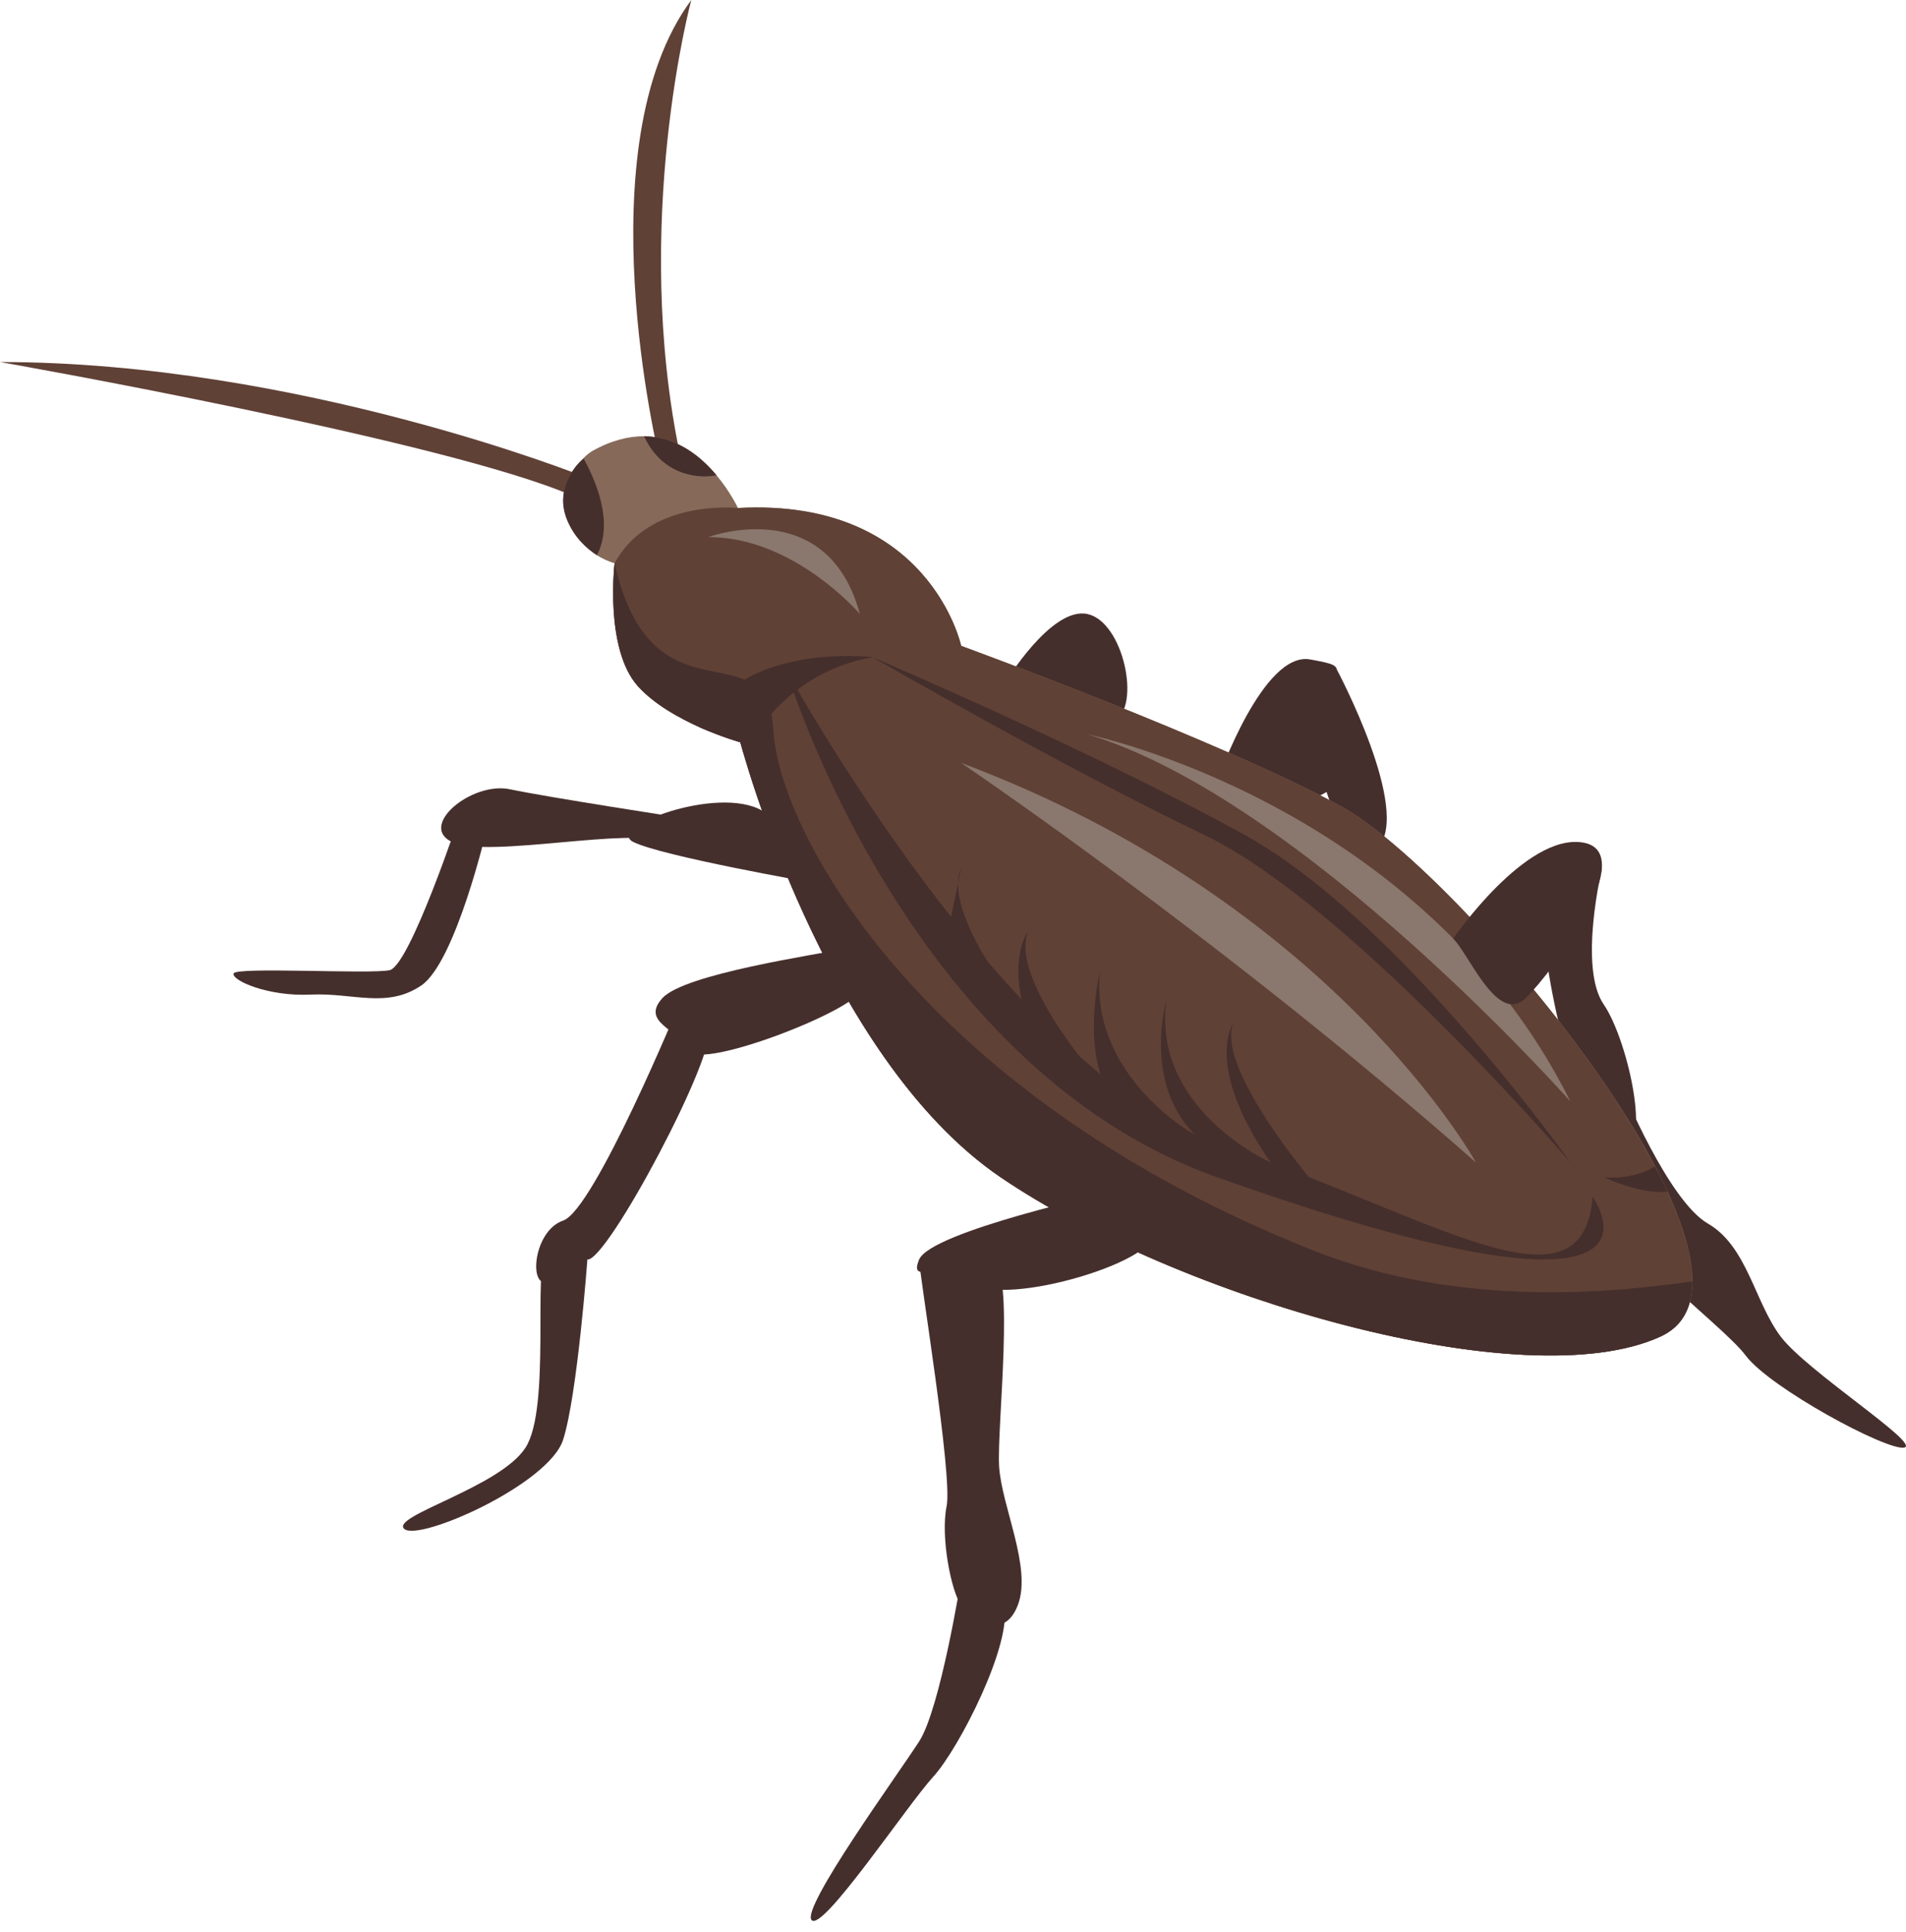 <?xml version="1.0" encoding="UTF-8"?><svg xmlns="http://www.w3.org/2000/svg" xmlns:xlink="http://www.w3.org/1999/xlink" height="452.6" preserveAspectRatio="xMidYMid meet" version="1.0" viewBox="0.0 0.0 446.7 452.6" width="446.7" zoomAndPan="magnify"><defs><clipPath id="a"><path d="M 372 255 L 446.699 255 L 446.699 340 L 372 340 Z M 372 255"/></clipPath></defs><g><g clip-path="url(#a)" id="change1_1"><path d="M 380.238 255.07 C 380.238 255.07 391.004 281.285 400.262 286.633 C 409.52 291.977 411.188 305.031 417.379 313.168 C 423.57 321.309 450.395 338.363 446.266 339.121 C 442.141 339.879 414.801 325.137 409.125 317.551 C 403.449 309.961 375.281 289.984 372.602 276.242 C 369.922 262.5 380.238 255.07 380.238 255.07" fill="#452f2c"/></g><g id="change1_2"><path d="M 375.445 203.441 C 375.445 203.441 369.887 226.609 375.836 235.27 C 381.785 243.93 387.977 272.301 378.691 269.723 C 369.402 267.145 359.602 218.465 362.184 213.141 C 364.762 207.82 375.445 203.441 375.445 203.441" fill="#452f2c"/></g><g id="change1_3"><path d="M 313.336 156.906 C 313.336 156.906 331.008 190.008 322.863 198.699 C 314.719 207.395 306.887 171.531 306.887 169.902 C 306.887 168.273 313.336 156.906 313.336 156.906" fill="#452f2c"/></g><g id="change1_4"><path d="M 285.57 182.246 C 285.57 182.246 296.039 152.48 307.059 154.484 C 318.078 156.484 310.387 155.699 314.773 169.59 C 319.16 183.484 310.871 186.914 300.172 189.262 C 289.473 191.609 285.57 182.246 285.57 182.246" fill="#452f2c"/></g><g id="change1_5"><path d="M 235.512 160.012 C 235.512 160.012 246.363 142.004 254.859 143.844 C 263.359 145.684 267.449 165.637 261.156 168.824 C 254.859 172.016 243.434 167.855 235.512 160.012" fill="#452f2c"/></g><g id="change2_1"><path d="M 154.539 107.391 C 154.539 107.391 136.645 34.262 162.016 0 C 162.016 0 147.93 52.18 159.438 106.898 L 154.539 107.391" fill="#604136"/></g><g id="change2_2"><path d="M 136.762 111.605 C 136.762 111.605 69.77 84.809 0 84.809 C 0 84.809 104.484 103.188 134.094 116.117 L 136.762 111.605" fill="#604136"/></g><g id="change3_1"><path d="M 132.895 121.746 C 134.598 125.902 137.43 128.453 139.887 130.059 C 142.152 131.477 144.043 131.945 144.043 131.945 C 144.043 131.945 141.68 151.879 149.426 160.66 C 157.172 169.352 173.512 173.887 173.512 173.887 C 173.512 173.887 192.875 247.465 234.531 275.805 C 276.281 304.141 357.418 327.66 389.152 313.113 C 420.984 298.566 342.965 204.582 314.344 188.902 C 285.629 173.32 225.273 151.309 225.273 151.309 C 225.273 151.309 217.812 116.551 172.945 119.008 C 172.945 119.008 171.246 115.32 167.941 111.355 C 164.254 106.918 158.59 102.289 150.938 102.191 C 147.348 102.191 143.285 103.137 138.754 105.688 C 138.281 105.973 137.523 106.539 136.77 107.293 L 136.77 107.391 C 133.934 109.844 130.25 115.23 132.895 121.746" fill="#866959"/></g><g id="change2_3"><path d="M 149.426 160.66 C 153.203 164.91 159.062 168.121 163.973 170.391 C 169.262 172.656 173.512 173.887 173.512 173.887 C 173.512 173.887 173.797 174.828 174.27 176.531 C 178.141 189.941 197.598 250.68 234.531 275.805 C 276.281 304.141 357.418 327.66 389.152 313.113 C 394.348 310.75 396.617 306.219 396.617 300.172 C 396.617 294.316 394.445 287.043 390.758 279.109 C 389.91 277.125 388.871 275.234 387.832 273.254 C 370.734 240.477 332.574 198.914 314.344 188.902 C 285.629 173.32 225.273 151.309 225.273 151.309 C 225.273 151.309 217.812 116.551 172.945 119.008 C 172.945 119.008 152.258 116.738 144.043 131.945 C 144.043 131.945 141.68 151.879 149.426 160.66" fill="#604136"/></g><g id="change1_6"><path d="M 149.426 160.66 C 157.172 169.352 173.512 173.887 173.512 173.887 C 173.512 173.887 192.875 247.465 234.531 275.805 C 276.281 304.141 357.418 327.66 389.152 313.113 C 394.348 310.75 396.617 306.219 396.617 300.172 C 379.332 302.629 342.727 306.762 307.922 292.992 C 216.828 256.953 182.676 195.703 181.258 171.051 C 179.84 146.398 152.922 171.145 144.043 131.945 C 144.043 131.945 141.68 151.879 149.426 160.66" fill="#452f2c"/></g><g id="change1_7"><path d="M 163.973 170.391 C 169.262 172.656 173.512 173.887 173.512 173.887 C 173.512 173.887 173.797 174.828 174.27 176.531 C 179.367 167.273 188.438 156.883 204.492 153.953 C 204.492 153.953 173.512 150.176 163.973 170.391" fill="#452f2c"/></g><g id="change1_8"><path d="M 132.895 121.746 C 134.598 125.902 137.43 128.453 139.887 130.059 C 143.945 122.406 139.602 112.582 136.77 107.391 C 133.934 109.844 130.25 115.23 132.895 121.746" fill="#452f2c"/></g><g id="change1_9"><path d="M 150.938 102.191 C 152.355 105.215 155.473 110.129 162.367 111.355 C 164.445 111.734 166.238 111.641 167.941 111.355 C 164.258 106.918 158.59 102.289 150.938 102.191" fill="#452f2c"/></g><g id="change1_10"><path d="M 184.234 156.906 C 184.234 156.906 236.078 251.516 285.746 268.07 C 335.418 284.629 370.895 309.699 373.262 280.371 C 373.262 280.371 399.188 316.246 285.273 275.805 C 211.953 249.77 184.234 156.906 184.234 156.906" fill="#452f2c"/></g><g id="change1_11"><path d="M 368.059 272.328 C 368.059 272.328 316.023 211.777 282.438 195.695 C 248.852 179.613 204.492 153.953 204.492 153.953 C 204.492 153.953 255.945 175.828 291.898 195.695 C 327.848 215.562 368.059 272.328 368.059 272.328" fill="#452f2c"/></g><g id="change1_12"><path d="M 375.836 275.805 C 382.73 278.73 387.547 279.582 390.758 279.109 C 389.91 277.125 388.871 275.234 387.832 273.254 C 382.637 276.559 375.836 275.805 375.836 275.805" fill="#452f2c"/></g><g id="change4_1"><path d="M 345.906 272.328 C 286.273 219.871 225.238 178.711 225.238 178.711 C 312.434 211.355 345.906 272.328 345.906 272.328" fill="#8a776d"/></g><g id="change4_2"><path d="M 201.531 143.844 C 201.531 143.844 186.152 125.812 166 125.812 C 166 125.812 170.949 123.973 177.25 123.973 C 185.895 123.973 197.086 127.434 201.531 143.844" fill="#8a776d"/></g><g id="change4_3"><path d="M 368.059 258.051 C 368.059 258.051 305.227 187.094 254.859 172.016 C 254.859 172.016 333.102 188.047 368.059 258.051" fill="#8a776d"/></g><g id="change1_13"><path d="M 309.617 279.23 C 309.617 279.23 284.789 250.723 289.012 239.727 C 289.012 239.727 282.059 249.602 297.797 272.328 C 297.797 272.328 269.934 259.949 273.367 234.387 C 273.367 234.387 267.719 253.383 280.016 265.824 C 280.016 265.824 255.738 252.57 257.723 227.914 C 257.723 227.914 253.816 243.973 259.25 255.07 C 259.25 255.07 236.355 229.902 240.934 218.215 C 240.934 218.215 236.273 224.082 240.328 237.816 C 240.328 237.816 220.609 214.09 225.238 203.441 L 221.855 219.871 C 221.855 219.871 253.527 267.984 309.617 279.23" fill="#452f2c"/></g><g id="change1_14"><path d="M 190.223 206.73 C 190.223 206.73 155.02 200.559 148.41 197.234 C 141.805 193.914 168.109 183.875 178.594 189.891 C 189.082 195.906 190.223 206.73 190.223 206.73" fill="#452f2c"/></g><g id="change1_15"><path d="M 159.438 191.539 C 159.438 191.539 128.516 186.793 119.496 184.895 C 110.477 182.996 97.66 193.707 106.203 197.371 C 114.75 201.035 148.547 193.637 155.215 197.371 C 161.879 201.102 163.305 196.285 159.438 191.539" fill="#452f2c"/></g><g id="change1_16"><path d="M 107.91 190.547 C 107.91 190.547 96.043 226.312 91.297 227.281 C 86.547 228.254 55.219 226.43 54.746 228.055 C 54.27 229.676 62.812 233.477 72.781 233 C 82.75 232.523 90.668 236.34 98.734 230.859 C 106.805 225.383 114.078 194.223 114.078 194.223 L 106.641 191.344 L 107.91 190.547" fill="#452f2c"/></g><g id="change1_17"><path d="M 198.41 222.152 C 191.438 223.645 160.348 228.113 155.215 233.852 C 150.078 239.594 159.09 241.086 161.559 246.07 C 164.031 251.055 203.16 235.605 201.531 231.617 C 199.906 227.633 198.41 222.152 198.41 222.152" fill="#452f2c"/></g><g id="change1_18"><path d="M 159.438 234.602 C 159.438 234.602 139.305 283.441 131.984 285.934 C 124.664 288.426 123.707 303.105 129.082 300 C 134.461 296.895 133.125 294.359 137.664 295.047 C 142.203 295.73 168.469 246.285 166 240.945 C 163.531 235.605 159.438 234.602 159.438 234.602" fill="#452f2c"/></g><g id="change1_19"><path d="M 137.664 295.047 C 137.664 295.047 135.32 326.793 131.984 337.258 C 128.652 347.719 98.258 361.172 94.77 358.184 C 91.281 355.195 117.191 348.461 123.172 339.121 C 129.148 329.781 124.859 296.508 128.004 293.875 C 131.145 291.238 137.664 295.047 137.664 295.047" fill="#452f2c"/></g><g id="change1_20"><path d="M 260.605 279.23 C 260.605 279.23 218.18 288.48 215.426 295.047 C 212.668 301.609 221.484 294.289 228.098 300.43 C 234.707 306.566 274.203 294.996 270.16 287.836 C 266.113 280.672 260.605 279.23 260.605 279.23" fill="#452f2c"/></g><g id="change1_21"><path d="M 215.426 295.047 C 215.312 297.793 223.328 345.688 221.855 352.852 C 220.383 360.012 222.934 372.789 225.238 376.043 C 227.547 379.297 235.258 384.75 238.566 375.961 C 241.871 367.176 234.707 352.852 234.156 343.484 C 233.605 334.117 238.016 297.297 232.504 295.047 C 226.996 292.793 215.426 295.047 215.426 295.047" fill="#452f2c"/></g><g id="change1_22"><path d="M 225.238 369.93 C 225.238 369.93 220.383 400.238 215.422 407.949 C 210.465 415.66 187.613 447.066 190.223 449.82 C 192.836 452.574 212.668 422.82 218.73 416.211 C 224.789 409.602 237.465 384.75 235.258 375.961 C 233.055 367.176 225.238 369.93 225.238 369.93" fill="#452f2c"/></g><g id="change1_23"><path d="M 340.578 219.871 C 340.578 219.871 357.539 195.176 370.953 197.371 C 384.363 199.566 364.094 227.535 357.539 233.852 C 350.984 240.172 344.305 223.52 340.578 219.871" fill="#452f2c"/></g></g></svg>